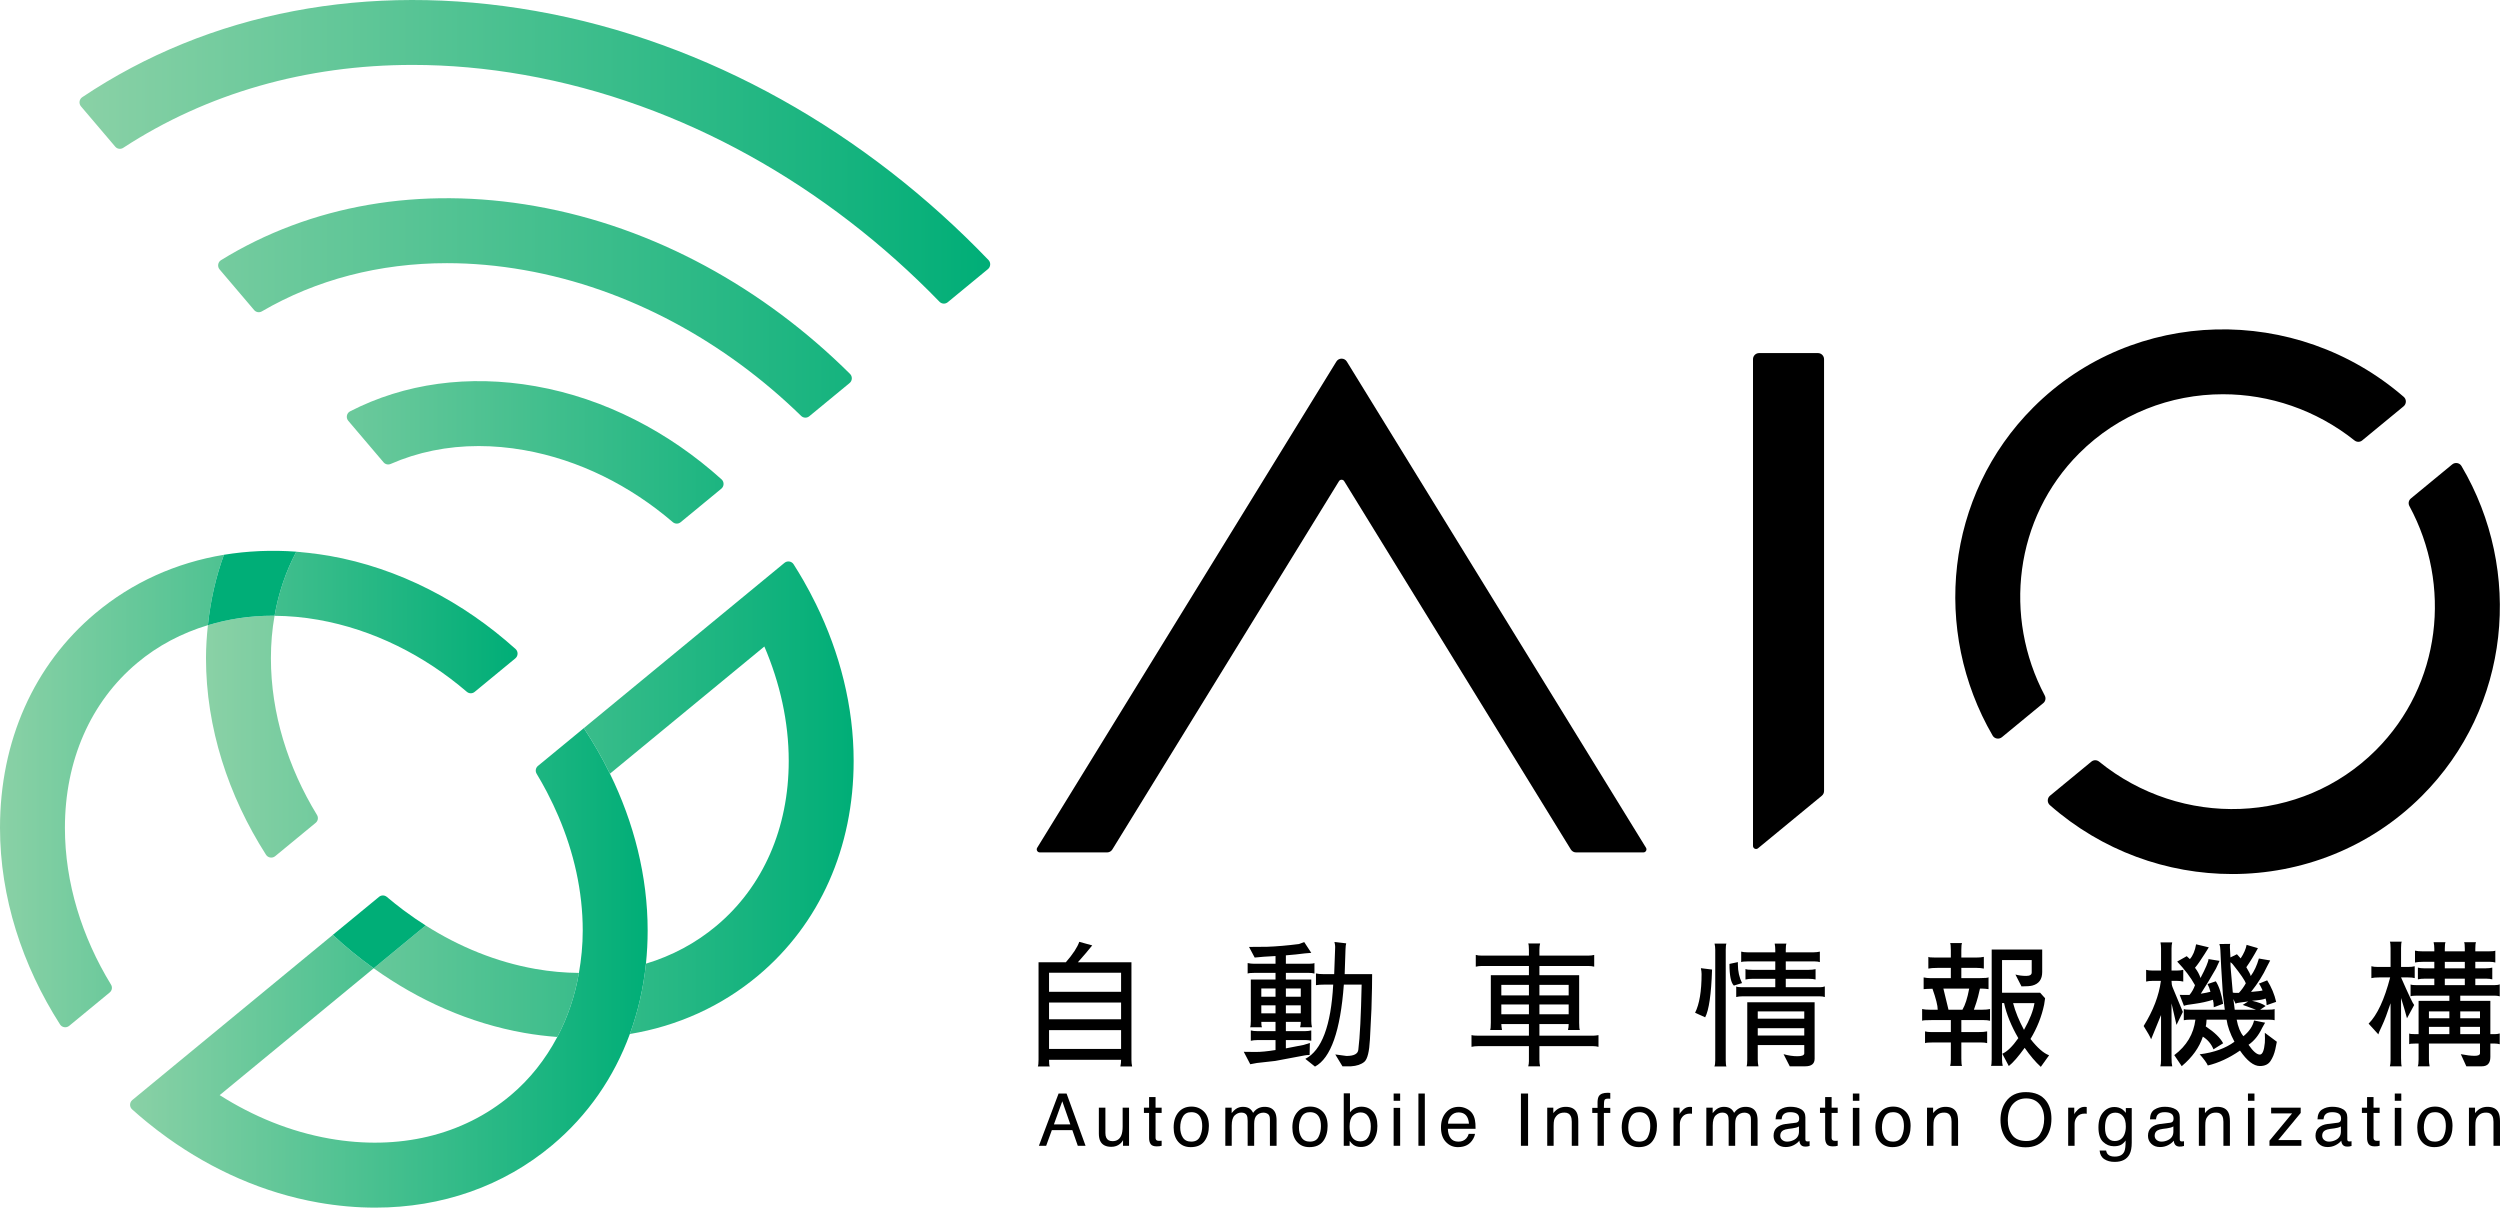 <?xml version="1.0" encoding="utf-8"?>
<!-- Generator: Adobe Illustrator 25.2.3, SVG Export Plug-In . SVG Version: 6.00 Build 0)  -->
<svg version="1.1" id="レイヤー_1" xmlns="http://www.w3.org/2000/svg" xmlns:xlink="http://www.w3.org/1999/xlink" x="0px"
	 y="0px" viewBox="0 0 800 386.439" style="enable-background:new 0 0 800 386.439;" xml:space="preserve">
<style type="text/css">
	.st0{fill:url(#SVGID_1_);}
	.st1{fill:none;}
	.st2{fill:#00AE77;}
	.st3{fill:url(#SVGID_2_);}
	.st4{fill:url(#SVGID_3_);}
	.st5{fill:url(#SVGID_4_);}
</style>
<path d="M355.944,271.839l72.529-117.859c0.383-0.623,1.288-0.623,1.672,0l72.529,117.859c0.357,0.581,0.99,0.934,1.672,0.934
	h21.537c0.768,0,1.238-0.842,0.836-1.496l-95.738-155.576c-0.767-1.246-2.577-1.246-3.343,0l-95.738,155.576
	c-0.402,0.654,0.068,1.496,0.836,1.496h21.537C354.954,272.773,355.586,272.419,355.944,271.839z"/>
<g>
	<path d="M338.747,349.93h2.556l6.073,16.72h-2.482l-1.745-5.008h-6.56l-1.816,5.008h-2.323L338.747,349.93z M342.507,359.8
		l-2.576-7.388l-2.678,7.388H342.507z"/>
	<path d="M353.726,354.461v8.091c0,0.622,0.098,1.133,0.287,1.525c0.355,0.73,1.018,1.092,1.985,1.092c1.39,0,2.336-0.636,2.84-1.91
		c0.27-0.683,0.409-1.62,0.409-2.813v-5.985h2.049v12.189h-1.937l0.024-1.799c-0.26,0.463-0.585,0.855-0.97,1.173
		c-0.768,0.636-1.697,0.957-2.793,0.957c-1.704,0-2.867-0.582-3.483-1.741c-0.338-0.622-0.504-1.454-0.504-2.495v-8.284H353.726z"/>
	<path d="M367.71,351.058h2.069v3.403h1.948v1.674h-1.948v7.956c0,0.423,0.145,0.707,0.433,0.852
		c0.159,0.085,0.426,0.125,0.798,0.125c0.098,0,0.203-0.003,0.318-0.007c0.115-0.007,0.247-0.017,0.399-0.037v1.626
		c-0.237,0.068-0.48,0.118-0.734,0.149c-0.257,0.03-0.531,0.044-0.825,0.044c-0.957,0-1.606-0.243-1.948-0.734
		c-0.341-0.49-0.511-1.126-0.511-1.907v-8.068h-1.653v-1.674h1.653V351.058z"/>
	<path d="M385.228,355.675c1.079,1.048,1.616,2.587,1.616,4.619c0,1.964-0.473,3.587-1.423,4.869
		c-0.947,1.278-2.421,1.921-4.419,1.921c-1.664,0-2.986-0.568-3.966-1.701c-0.981-1.133-1.467-2.654-1.467-4.565
		c0-2.049,0.514-3.679,1.549-4.893c1.031-1.21,2.418-1.817,4.159-1.817C382.834,354.108,384.153,354.63,385.228,355.675z
		 M383.957,363.78c0.5-1.028,0.751-2.171,0.751-3.429c0-1.136-0.183-2.063-0.541-2.773c-0.571-1.123-1.552-1.684-2.948-1.684
		c-1.238,0-2.14,0.477-2.702,1.434c-0.561,0.954-0.845,2.107-0.845,3.456c0,1.295,0.284,2.374,0.845,3.239
		c0.561,0.862,1.454,1.295,2.678,1.295C382.537,365.318,383.46,364.804,383.957,363.78z"/>
	<path d="M392.102,354.461h2.029v1.728c0.484-0.595,0.923-1.035,1.319-1.305c0.676-0.465,1.44-0.697,2.299-0.697
		c0.97,0,1.751,0.24,2.343,0.717c0.335,0.274,0.639,0.676,0.913,1.207c0.453-0.653,0.991-1.136,1.603-1.451
		c0.615-0.316,1.305-0.473,2.073-0.473c1.64,0,2.756,0.592,3.347,1.775c0.318,0.639,0.477,1.495,0.477,2.573v8.115h-2.13v-8.467
		c0-0.815-0.203-1.369-0.609-1.674c-0.406-0.304-0.899-0.456-1.484-0.456c-0.805,0-1.498,0.27-2.076,0.808
		c-0.582,0.538-0.872,1.437-0.872,2.698v7.09h-2.083v-7.956c0-0.828-0.098-1.43-0.294-1.809c-0.311-0.568-0.893-0.852-1.741-0.852
		c-0.774,0-1.478,0.298-2.113,0.896c-0.632,0.602-0.95,1.687-0.95,3.256v6.465h-2.049V354.461z"/>
	<path d="M423.219,355.675c1.079,1.048,1.616,2.587,1.616,4.619c0,1.964-0.473,3.587-1.423,4.869
		c-0.947,1.278-2.421,1.921-4.419,1.921c-1.664,0-2.986-0.568-3.966-1.701c-0.981-1.133-1.467-2.654-1.467-4.565
		c0-2.049,0.514-3.679,1.549-4.893c1.031-1.21,2.418-1.817,4.159-1.817C420.825,354.108,422.144,354.63,423.219,355.675z
		 M421.948,363.78c0.5-1.028,0.751-2.171,0.751-3.429c0-1.136-0.183-2.063-0.541-2.773c-0.571-1.123-1.552-1.684-2.948-1.684
		c-1.238,0-2.14,0.477-2.702,1.434c-0.561,0.954-0.845,2.107-0.845,3.456c0,1.295,0.284,2.374,0.845,3.239
		c0.561,0.862,1.454,1.295,2.678,1.295C420.528,365.318,421.451,364.804,421.948,363.78z"/>
	<path d="M429.999,349.874h1.992v6.064c0.45-0.582,0.987-1.028,1.609-1.336c0.626-0.308,1.305-0.462,2.035-0.462
		c1.522,0,2.759,0.522,3.706,1.567c0.95,1.041,1.423,2.58,1.423,4.612c0,1.927-0.467,3.53-1.403,4.805
		c-0.94,1.275-2.238,1.91-3.899,1.91c-0.93,0-1.714-0.223-2.353-0.669c-0.379-0.267-0.788-0.69-1.221-1.275v1.559h-1.89V349.874z
		 M437.833,363.908c0.551-0.883,0.825-2.042,0.825-3.483c0-1.281-0.274-2.347-0.825-3.188c-0.555-0.842-1.366-1.265-2.441-1.265
		c-0.933,0-1.755,0.348-2.458,1.038c-0.707,0.69-1.058,1.829-1.058,3.415c0,1.146,0.145,2.076,0.436,2.786
		c0.538,1.346,1.549,2.015,3.026,2.015C436.447,365.227,437.278,364.787,437.833,363.908z"/>
	<path d="M445.965,349.93h2.083v2.323h-2.083V349.93z M445.965,354.517h2.083v12.133h-2.083V354.517z"/>
	<path d="M453.894,349.93h2.049v16.72h-2.049V349.93z"/>
	<path d="M469.339,354.796c0.808,0.406,1.423,0.933,1.843,1.576c0.409,0.615,0.68,1.332,0.815,2.154
		c0.122,0.561,0.183,1.454,0.183,2.685h-8.866c0.037,1.241,0.328,2.235,0.869,2.986c0.541,0.747,1.38,1.123,2.519,1.123
		c1.062,0,1.907-0.355,2.539-1.062c0.355-0.413,0.605-0.889,0.754-1.43h2.012c-0.051,0.446-0.23,0.947-0.527,1.498
		c-0.301,0.548-0.636,0.997-1.004,1.349c-0.615,0.605-1.38,1.014-2.292,1.227c-0.49,0.122-1.041,0.183-1.66,0.183
		c-1.508,0-2.786-0.551-3.834-1.657c-1.048-1.102-1.572-2.651-1.572-4.639c0-1.958,0.527-3.547,1.582-4.767
		c1.058-1.224,2.438-1.833,4.142-1.833C467.699,354.187,468.531,354.39,469.339,354.796z M470.073,359.583
		c-0.081-0.889-0.274-1.599-0.575-2.13c-0.558-0.987-1.488-1.481-2.789-1.481c-0.93,0-1.714,0.341-2.347,1.021
		c-0.632,0.68-0.967,1.542-1.004,2.59H470.073z"/>
	<path d="M486.698,349.93h2.286v16.72h-2.286V349.93z"/>
	<path d="M495.114,354.461h1.948v1.728c0.575-0.71,1.187-1.224,1.833-1.535c0.646-0.311,1.363-0.467,2.15-0.467
		c1.731,0,2.898,0.602,3.506,1.812c0.335,0.659,0.5,1.603,0.5,2.83v7.821h-2.083v-7.682c0-0.744-0.112-1.342-0.331-1.799
		c-0.362-0.757-1.025-1.136-1.978-1.136c-0.487,0-0.886,0.047-1.197,0.145c-0.561,0.169-1.055,0.5-1.478,1.001
		c-0.342,0.402-0.565,0.818-0.666,1.248c-0.105,0.429-0.156,1.041-0.156,1.839v6.384h-2.049V354.461z"/>
	<path d="M511.658,350.738c0.477-0.698,1.4-1.046,2.766-1.046c0.129,0,0.26,0.003,0.399,0.012c0.135,0.007,0.291,0.019,0.467,0.034
		v1.866c-0.216-0.015-0.372-0.025-0.467-0.029c-0.095-0.003-0.186-0.005-0.27-0.005c-0.629,0-1.004,0.161-1.129,0.484
		c-0.122,0.323-0.183,1.143-0.183,2.463h2.049v1.618h-2.049v10.516h-2.025v-10.516h-1.697v-1.618h1.697v-1.912
		C511.246,351.756,511.394,351.134,511.658,350.738z"/>
	<path d="M528.605,355.675c1.079,1.048,1.616,2.587,1.616,4.619c0,1.964-0.473,3.587-1.423,4.869
		c-0.947,1.278-2.421,1.921-4.419,1.921c-1.664,0-2.986-0.568-3.966-1.701c-0.981-1.133-1.467-2.654-1.467-4.565
		c0-2.049,0.514-3.679,1.549-4.893c1.031-1.21,2.418-1.817,4.159-1.817C526.211,354.108,527.529,354.63,528.605,355.675z
		 M527.333,363.78c0.5-1.028,0.751-2.171,0.751-3.429c0-1.136-0.183-2.063-0.541-2.773c-0.571-1.123-1.552-1.684-2.948-1.684
		c-1.237,0-2.14,0.477-2.702,1.434c-0.561,0.954-0.845,2.107-0.845,3.456c0,1.295,0.284,2.374,0.845,3.239
		c0.561,0.862,1.454,1.295,2.678,1.295C525.913,365.318,526.836,364.804,527.333,363.78z"/>
	<path d="M535.512,354.461h1.948v2.106c0.159-0.413,0.548-0.91,1.17-1.498c0.622-0.588,1.342-0.882,2.154-0.882
		c0.037,0,0.101,0.003,0.193,0.012c0.091,0.007,0.247,0.022,0.467,0.046v2.161c-0.122-0.02-0.233-0.037-0.335-0.044
		c-0.105-0.007-0.216-0.01-0.338-0.01c-1.031,0-1.822,0.331-2.377,0.994c-0.555,0.666-0.832,1.43-0.832,2.292v7.013h-2.049V354.461z
		"/>
	<path d="M546.025,354.461h2.029v1.728c0.484-0.595,0.923-1.035,1.319-1.305c0.676-0.465,1.44-0.697,2.299-0.697
		c0.97,0,1.751,0.24,2.343,0.717c0.335,0.274,0.639,0.676,0.913,1.207c0.453-0.653,0.991-1.136,1.603-1.451
		c0.615-0.316,1.305-0.473,2.073-0.473c1.64,0,2.756,0.592,3.347,1.775c0.318,0.639,0.477,1.495,0.477,2.573v8.115h-2.13v-8.467
		c0-0.815-0.203-1.369-0.609-1.674s-0.899-0.456-1.484-0.456c-0.805,0-1.498,0.27-2.076,0.808c-0.582,0.538-0.872,1.437-0.872,2.698
		v7.09h-2.083v-7.956c0-0.828-0.098-1.43-0.294-1.809c-0.311-0.568-0.893-0.852-1.741-0.852c-0.774,0-1.478,0.298-2.113,0.896
		c-0.632,0.602-0.95,1.687-0.95,3.256v6.465h-2.049V354.461z"/>
	<path d="M574.65,359.272c0.47-0.061,0.784-0.257,0.943-0.592c0.091-0.183,0.135-0.443,0.135-0.788c0-0.7-0.247-1.207-0.744-1.525
		c-0.494-0.314-1.204-0.473-2.13-0.473c-1.065,0-1.822,0.287-2.272,0.869c-0.247,0.321-0.413,0.798-0.487,1.43h-1.91
		c0.037-1.508,0.524-2.553,1.461-3.145c0.933-0.59,2.019-0.884,3.256-0.884c1.43,0,2.593,0.272,3.489,0.82
		c0.886,0.548,1.329,1.396,1.329,2.549v7.023c0,0.213,0.044,0.382,0.132,0.511c0.088,0.129,0.27,0.193,0.551,0.193
		c0.091,0,0.196-0.003,0.308-0.017c0.115-0.01,0.237-0.027,0.365-0.051v1.515c-0.318,0.091-0.561,0.149-0.73,0.169
		c-0.166,0.024-0.392,0.034-0.68,0.034c-0.707,0-1.221-0.25-1.538-0.751c-0.166-0.264-0.284-0.639-0.352-1.126
		c-0.419,0.548-1.018,1.021-1.799,1.423c-0.781,0.402-1.643,0.602-2.583,0.602c-1.133,0-2.056-0.341-2.773-1.028
		c-0.717-0.686-1.075-1.545-1.075-2.576c0-1.129,0.352-2.002,1.058-2.624s1.633-1.004,2.776-1.15L574.65,359.272z M570.335,364.807
		c0.433,0.342,0.943,0.511,1.535,0.511c0.72,0,1.42-0.166,2.096-0.5c1.136-0.551,1.704-1.457,1.704-2.715v-1.647
		c-0.25,0.159-0.571,0.291-0.964,0.399c-0.396,0.108-0.781,0.183-1.16,0.227l-1.237,0.159c-0.74,0.101-1.298,0.257-1.674,0.467
		c-0.632,0.355-0.95,0.923-0.95,1.704C569.686,364.003,569.903,364.466,570.335,364.807z"/>
	<path d="M584.049,351.058h2.069v3.403h1.948v1.674h-1.948v7.956c0,0.423,0.145,0.707,0.433,0.852
		c0.159,0.085,0.426,0.125,0.798,0.125c0.098,0,0.203-0.003,0.318-0.007c0.115-0.007,0.247-0.017,0.399-0.037v1.626
		c-0.237,0.068-0.48,0.118-0.734,0.149c-0.257,0.03-0.531,0.044-0.825,0.044c-0.957,0-1.606-0.243-1.948-0.734
		c-0.341-0.49-0.511-1.126-0.511-1.907v-8.068h-1.653v-1.674h1.653V351.058z"/>
	<path d="M592.915,349.93h2.083v2.323h-2.083V349.93z M592.915,354.517h2.083v12.133h-2.083V354.517z"/>
	<path d="M609.777,355.675c1.079,1.048,1.616,2.587,1.616,4.619c0,1.964-0.473,3.587-1.424,4.869
		c-0.947,1.278-2.421,1.921-4.419,1.921c-1.664,0-2.986-0.568-3.966-1.701c-0.981-1.133-1.467-2.654-1.467-4.565
		c0-2.049,0.514-3.679,1.549-4.893c1.031-1.21,2.418-1.817,4.159-1.817C607.383,354.108,608.702,354.63,609.777,355.675z
		 M608.506,363.78c0.5-1.028,0.751-2.171,0.751-3.429c0-1.136-0.183-2.063-0.541-2.773c-0.571-1.123-1.552-1.684-2.948-1.684
		c-1.237,0-2.14,0.477-2.702,1.434c-0.561,0.954-0.845,2.107-0.845,3.456c0,1.295,0.284,2.374,0.845,3.239
		c0.561,0.862,1.454,1.295,2.678,1.295C607.086,365.318,608.009,364.804,608.506,363.78z"/>
	<path d="M616.648,354.461h1.948v1.728c0.575-0.71,1.187-1.224,1.833-1.535c0.646-0.311,1.363-0.467,2.15-0.467
		c1.731,0,2.898,0.602,3.506,1.812c0.335,0.659,0.5,1.603,0.5,2.83v7.821h-2.083v-7.682c0-0.744-0.112-1.342-0.331-1.799
		c-0.362-0.757-1.024-1.136-1.978-1.136c-0.487,0-0.886,0.047-1.197,0.145c-0.561,0.169-1.055,0.5-1.478,1.001
		c-0.341,0.402-0.565,0.818-0.666,1.248c-0.105,0.429-0.156,1.041-0.156,1.839v6.384h-2.049V354.461z"/>
	<path d="M654.794,352.321c1.109,1.479,1.664,3.374,1.664,5.68c0,2.495-0.636,4.571-1.904,6.225
		c-1.484,1.944-3.608,2.915-6.36,2.915c-2.573,0-4.595-0.852-6.066-2.549c-1.315-1.64-1.971-3.713-1.971-6.215
		c0-2.262,0.561-4.196,1.684-5.806c1.444-2.064,3.574-3.095,6.397-3.095C651.19,349.475,653.374,350.424,654.794,352.321z
		 M652.796,362.978c0.893-1.43,1.339-3.077,1.339-4.94c0-1.964-0.514-3.549-1.542-4.749c-1.028-1.199-2.434-1.799-4.216-1.799
		c-1.731,0-3.141,0.593-4.237,1.782c-1.092,1.188-1.636,2.943-1.636,5.256c0,1.853,0.467,3.415,1.403,4.69
		c0.94,1.271,2.458,1.907,4.561,1.907C650.463,365.125,651.907,364.408,652.796,362.978z"/>
	<path d="M661.817,354.461h1.948v2.106c0.159-0.413,0.548-0.91,1.17-1.498c0.622-0.588,1.342-0.882,2.154-0.882
		c0.037,0,0.101,0.003,0.193,0.012c0.091,0.007,0.247,0.022,0.467,0.046v2.161c-0.122-0.02-0.233-0.037-0.335-0.044
		c-0.105-0.007-0.216-0.01-0.338-0.01c-1.031,0-1.822,0.331-2.377,0.994c-0.555,0.666-0.832,1.43-0.832,2.292v7.013h-2.049V354.461z
		"/>
	<path d="M679.088,354.951c0.385,0.264,0.778,0.649,1.177,1.16v-1.537h1.89v11.085c0,1.549-0.227,2.769-0.68,3.665
		c-0.849,1.653-2.448,2.482-4.798,2.482c-1.309,0-2.411-0.294-3.303-0.882c-0.893-0.588-1.39-1.508-1.498-2.759h2.083
		c0.098,0.544,0.294,0.967,0.592,1.261c0.46,0.456,1.183,0.683,2.171,0.683c1.562,0,2.587-0.555,3.07-1.66
		c0.284-0.653,0.416-1.819,0.396-3.496c-0.409,0.622-0.899,1.085-1.474,1.39c-0.575,0.304-1.336,0.456-2.279,0.456
		c-1.315,0-2.465-0.47-3.452-1.407c-0.987-0.937-1.481-2.485-1.481-4.649c0-2.042,0.497-3.635,1.491-4.781
		c0.994-1.146,2.194-1.718,3.601-1.718C677.543,354.245,678.375,354.48,679.088,354.951z M679.339,357.146
		c-0.619-0.727-1.41-1.092-2.367-1.092c-1.437,0-2.418,0.676-2.945,2.025c-0.281,0.724-0.419,1.667-0.419,2.833
		c0,1.376,0.277,2.421,0.832,3.138c0.555,0.717,1.302,1.075,2.238,1.075c1.464,0,2.492-0.663,3.09-1.992
		c0.331-0.751,0.497-1.626,0.497-2.631C680.265,358.995,679.957,357.876,679.339,357.146z"/>
	<path d="M694.459,359.272c0.47-0.061,0.784-0.257,0.943-0.592c0.091-0.183,0.135-0.443,0.135-0.788c0-0.7-0.247-1.207-0.744-1.525
		c-0.494-0.314-1.204-0.473-2.13-0.473c-1.065,0-1.822,0.287-2.272,0.869c-0.247,0.321-0.413,0.798-0.487,1.43h-1.91
		c0.037-1.508,0.524-2.553,1.461-3.145c0.933-0.59,2.019-0.884,3.256-0.884c1.43,0,2.593,0.272,3.489,0.82
		c0.886,0.548,1.329,1.396,1.329,2.549v7.023c0,0.213,0.044,0.382,0.132,0.511c0.088,0.129,0.271,0.193,0.551,0.193
		c0.091,0,0.196-0.003,0.308-0.017c0.115-0.01,0.237-0.027,0.365-0.051v1.515c-0.318,0.091-0.561,0.149-0.73,0.169
		c-0.166,0.024-0.392,0.034-0.68,0.034c-0.707,0-1.221-0.25-1.538-0.751c-0.166-0.264-0.284-0.639-0.352-1.126
		c-0.419,0.548-1.018,1.021-1.799,1.423c-0.781,0.402-1.643,0.602-2.583,0.602c-1.133,0-2.056-0.341-2.773-1.028
		c-0.717-0.686-1.075-1.545-1.075-2.576c0-1.129,0.352-2.002,1.058-2.624s1.633-1.004,2.776-1.15L694.459,359.272z M690.145,364.807
		c0.433,0.342,0.943,0.511,1.535,0.511c0.72,0,1.42-0.166,2.096-0.5c1.136-0.551,1.704-1.457,1.704-2.715v-1.647
		c-0.25,0.159-0.571,0.291-0.964,0.399c-0.396,0.108-0.781,0.183-1.16,0.227l-1.237,0.159c-0.74,0.101-1.298,0.257-1.674,0.467
		c-0.632,0.355-0.95,0.923-0.95,1.704C689.496,364.003,689.712,364.466,690.145,364.807z"/>
	<path d="M703.636,354.461h1.948v1.728c0.575-0.71,1.187-1.224,1.833-1.535c0.646-0.311,1.363-0.467,2.15-0.467
		c1.731,0,2.898,0.602,3.506,1.812c0.335,0.659,0.5,1.603,0.5,2.83v7.821h-2.083v-7.682c0-0.744-0.112-1.342-0.331-1.799
		c-0.362-0.757-1.025-1.136-1.978-1.136c-0.487,0-0.886,0.047-1.197,0.145c-0.561,0.169-1.055,0.5-1.478,1.001
		c-0.342,0.402-0.565,0.818-0.666,1.248c-0.105,0.429-0.156,1.041-0.156,1.839v6.384h-2.049V354.461z"/>
	<path d="M719.345,349.93h2.083v2.323h-2.083V349.93z M719.345,354.517h2.083v12.133h-2.083V354.517z"/>
	<path d="M726.229,365.034l7.239-8.74h-6.705v-1.833h9.461v1.674l-7.195,8.683h7.408v1.833h-10.208V365.034z"/>
	<path d="M748.065,359.272c0.47-0.061,0.784-0.257,0.943-0.592c0.091-0.183,0.135-0.443,0.135-0.788c0-0.7-0.247-1.207-0.744-1.525
		c-0.494-0.314-1.204-0.473-2.13-0.473c-1.065,0-1.822,0.287-2.272,0.869c-0.247,0.321-0.413,0.798-0.487,1.43h-1.91
		c0.037-1.508,0.524-2.553,1.461-3.145c0.933-0.59,2.019-0.884,3.256-0.884c1.43,0,2.593,0.272,3.489,0.82
		c0.886,0.548,1.329,1.396,1.329,2.549v7.023c0,0.213,0.044,0.382,0.132,0.511c0.088,0.129,0.27,0.193,0.551,0.193
		c0.091,0,0.196-0.003,0.308-0.017c0.115-0.01,0.237-0.027,0.365-0.051v1.515c-0.318,0.091-0.561,0.149-0.73,0.169
		c-0.166,0.024-0.392,0.034-0.68,0.034c-0.707,0-1.221-0.25-1.538-0.751c-0.166-0.264-0.284-0.639-0.352-1.126
		c-0.419,0.548-1.018,1.021-1.799,1.423c-0.781,0.402-1.643,0.602-2.583,0.602c-1.133,0-2.056-0.341-2.773-1.028
		c-0.717-0.686-1.075-1.545-1.075-2.576c0-1.129,0.352-2.002,1.058-2.624s1.633-1.004,2.776-1.15L748.065,359.272z M743.75,364.807
		c0.433,0.342,0.943,0.511,1.535,0.511c0.72,0,1.42-0.166,2.096-0.5c1.136-0.551,1.704-1.457,1.704-2.715v-1.647
		c-0.25,0.159-0.571,0.291-0.964,0.399c-0.396,0.108-0.781,0.183-1.16,0.227l-1.238,0.159c-0.74,0.101-1.298,0.257-1.674,0.467
		c-0.632,0.355-0.95,0.923-0.95,1.704C743.101,364.003,743.318,364.466,743.75,364.807z"/>
	<path d="M757.464,351.058h2.069v3.403h1.948v1.674h-1.948v7.956c0,0.423,0.145,0.707,0.433,0.852
		c0.159,0.085,0.426,0.125,0.798,0.125c0.098,0,0.203-0.003,0.318-0.007c0.115-0.007,0.247-0.017,0.399-0.037v1.626
		c-0.237,0.068-0.48,0.118-0.734,0.149c-0.257,0.03-0.531,0.044-0.825,0.044c-0.957,0-1.606-0.243-1.948-0.734
		c-0.341-0.49-0.511-1.126-0.511-1.907v-8.068h-1.653v-1.674h1.653V351.058z"/>
	<path d="M766.33,349.93h2.083v2.323h-2.083V349.93z M766.33,354.517h2.083v12.133h-2.083V354.517z"/>
	<path d="M783.189,355.675c1.079,1.048,1.616,2.587,1.616,4.619c0,1.964-0.473,3.587-1.423,4.869
		c-0.947,1.278-2.421,1.921-4.419,1.921c-1.664,0-2.986-0.568-3.966-1.701c-0.981-1.133-1.467-2.654-1.467-4.565
		c0-2.049,0.514-3.679,1.549-4.893c1.031-1.21,2.418-1.817,4.159-1.817C780.795,354.108,782.113,354.63,783.189,355.675z
		 M781.917,363.78c0.5-1.028,0.751-2.171,0.751-3.429c0-1.136-0.183-2.063-0.541-2.773c-0.571-1.123-1.552-1.684-2.948-1.684
		c-1.238,0-2.14,0.477-2.702,1.434c-0.561,0.954-0.845,2.107-0.845,3.456c0,1.295,0.284,2.374,0.845,3.239
		c0.561,0.862,1.454,1.295,2.678,1.295C780.497,365.318,781.42,364.804,781.917,363.78z"/>
	<path d="M790.063,354.461h1.948v1.728c0.575-0.71,1.187-1.224,1.833-1.535c0.646-0.311,1.363-0.467,2.15-0.467
		c1.731,0,2.898,0.602,3.506,1.812c0.335,0.659,0.5,1.603,0.5,2.83v7.821h-2.083v-7.682c0-0.744-0.112-1.342-0.331-1.799
		c-0.362-0.757-1.024-1.136-1.978-1.136c-0.487,0-0.886,0.047-1.197,0.145c-0.561,0.169-1.055,0.5-1.478,1.001
		c-0.341,0.402-0.565,0.818-0.666,1.248c-0.105,0.429-0.156,1.041-0.156,1.839v6.384h-2.049V354.461z"/>
</g>
<g>
	<path d="M349.516,302.531l-2.123,2.561c-1.143,1.356-1.968,2.298-2.468,2.827h17.136V339.1c0,0.795,0.074,1.515,0.216,2.164h-3.753
		c0.149-0.676,0.223-1.383,0.223-2.12h-23.053c0,1.119,0.068,1.826,0.216,2.12h-3.794c0.142-0.352,0.216-1.075,0.216-2.164v-31.181
		h8.744c2.272-2.62,3.699-4.798,4.287-6.536L349.516,302.531z M335.694,317.371h23.053v-6.095h-23.053V317.371z M335.694,326.16
		h23.053v-5.344h-23.053V326.16z M358.747,335.655v-6.005h-23.053v6.005H358.747z"/>
	<path d="M398.009,336.581c0.825,0.03,2.09,0.047,3.8,0.047c1.708,0,3.824-0.206,6.36-0.619v-3.182h-5.877
		c-0.737,0-1.413,0.074-2.032,0.22v-3.31c0.531,0.149,1.207,0.22,2.032,0.22h5.877v-2.959h-4.551c0,0.882,0.074,1.457,0.22,1.721
		h-3.797c0.149-0.294,0.22-0.97,0.22-2.032V313.44h7.909v-2.12h-6.715c-1.177,0-1.914,0.074-2.208,0.221v-3.358
		c0.707,0.147,1.444,0.221,2.208,0.221h6.715v-2.473l-3.757,0.22l-2.915,0.265l-1.809-3.4l5.785-0.046
		c3.148-0.117,6.549-0.411,10.201-0.882l1.677-0.619l2.255,3.445l-2.12,0.176c-1.738,0.237-3.74,0.443-6.008,0.619v2.695h7.243
		c0.913,0,1.549-0.074,1.9-0.221v3.358c-0.5-0.147-1.106-0.221-1.812-0.221h-7.33v2.12h8.128v13.248c0,0.737,0.071,1.417,0.22,2.032
		h-3.797c0.145-0.5,0.22-1.072,0.22-1.721h-4.771v2.959h6.228c0.646,0,1.281-0.071,1.9-0.22v3.31
		c-0.592-0.145-1.136-0.22-1.637-0.22h-6.492v2.651l5.697-1.106l1.988-0.619l-0.088,3.844c-0.588,0-1.119,0.044-1.589,0.132
		l-9.41,1.768l-5.873,0.659l-2.12,0.399L398.009,336.581z M403.619,316.311v2.649h4.551v-2.649H403.619z M408.17,324.26v-2.561
		h-4.551v2.561H408.17z M411.48,318.96h4.771v-2.649h-4.771V318.96z M416.251,321.699h-4.771v2.561h4.771V321.699z M438.864,322.936
		c-0.206,4.681-0.369,7.92-0.487,9.716c-0.206,3.885-0.795,6.255-1.768,7.111c-1.001,0.852-2.428,1.339-4.284,1.457h-2.735
		l-2.299-3.797l3.577,0.484c2.414,0,3.682-0.676,3.8-2.032c0.5-4.003,0.852-10.936,1.058-20.801h-5.697
		c-1.089,14.783-4.166,23.526-9.231,26.235l-3.09-2.472c5.241-2.708,8.213-10.63,8.92-23.763h-2.779
		c-1.119,0-2.032,0.061-2.739,0.178v-3.755c0.588,0.149,1.352,0.221,2.296,0.221h3.533l0.308-8.392c0-0.057,0-0.235,0-0.529
		c0-0.265-0.074-0.722-0.22-1.369l3.753,0.441c-0.118,0.384-0.189,1.046-0.22,1.988l-0.264,7.861h8.788l-0.044,4.461
		L438.864,322.936z"/>
	<path d="M476.845,329.606c0.145-0.294,0.22-1.075,0.22-2.343v-15.192h12.189v-2.959h-15.06c-0.676,0-1.309,0.073-1.9,0.22h-0.044
		v-3.753h0.044c0.443,0.147,1.075,0.22,1.9,0.22h15.06v-1.855c0-1.06-0.074-1.736-0.22-2.032h3.797
		c-0.145,0.531-0.22,1.194-0.22,1.988v1.899h15.591c0.707,0,1.352-0.073,1.944-0.22v3.753c-0.592-0.147-1.238-0.22-1.944-0.22
		h-15.591v2.959h12.72v15.192c0,1.268,0.074,2.049,0.22,2.343h-3.797c0.145-0.588,0.22-1.224,0.22-1.9h-9.363v3.709h17.268
		c0.443,0,0.987-0.057,1.637-0.176v3.753c-0.531-0.145-1.075-0.22-1.637-0.22h-17.268v4.416c0,0.737,0.074,1.413,0.22,2.032h-3.797
		c0.145-0.5,0.22-1.045,0.22-1.633v-4.815h-16.341c-0.734,0-1.413,0.074-2.032,0.22v-3.753c0.355,0.118,1.031,0.176,2.032,0.176
		h16.341v-3.709h-8.832c0.027,0.649,0.101,1.281,0.22,1.9H476.845z M480.423,318.519h8.832v-3.356h-8.832V318.519z M480.423,321.433
		v3.136h8.832v-3.136H480.423z M492.612,315.163v3.356h9.363v-3.356H492.612z M492.612,321.433v3.136h9.363v-3.136H492.612z"/>
	<path d="M542.43,324.084c1.383-2.767,2.076-6.904,2.076-12.411c0-0.5-0.074-1.119-0.223-1.855l3.577,0.441
		c-0.264,7.92-1.001,13.014-2.208,15.281L542.43,324.084z M552.456,301.958c-0.149,0.323-0.22,0.986-0.22,1.986v35.332
		c0,1.031,0.071,1.694,0.22,1.988h-3.841c0.176-0.413,0.264-1.075,0.264-1.988v-35.332c0-0.735-0.074-1.398-0.22-1.986H552.456z
		 M553.426,308.45l2.695-0.575c0,0.265,0,0.516,0,0.751c0,2.15,0.443,4.137,1.325,5.963l-2.607,0.795
		C553.899,314.5,553.426,312.189,553.426,308.45z M555.59,315.692c0.355,0.149,1.001,0.221,1.944,0.221h10.556v-2.695h-7.374
		c-0.798,0-1.518,0.074-2.164,0.221v-3.358c0.352,0.177,1.072,0.265,2.164,0.265h7.374v-2.693h-8.879
		c-1.058,0-1.735,0.073-2.029,0.22v-3.356c0.527,0.147,1.207,0.22,2.029,0.22h8.879v-0.751c0-0.707-0.061-1.354-0.176-1.942v-0.088
		h3.753c-0.149,0.294-0.22,0.97-0.22,2.03v0.751h8.92c0.676,0,1.339-0.073,1.988-0.22v3.356c-0.443-0.147-0.987-0.22-1.633-0.22
		h-9.275v2.693h7.374c0.764,0,1.488-0.073,2.164-0.22v3.312c-0.558-0.147-1.281-0.221-2.164-0.221h-7.374v2.695h10.952
		c0.588,0,1.106-0.088,1.545-0.265v3.401c-0.44-0.147-0.957-0.221-1.545-0.221h-24.865c-0.707,0-1.356,0.074-1.944,0.221V315.692z
		 M570.741,337.335c1.559,0.44,3.03,0.659,4.416,0.659c1.383,0,2.12-0.277,2.208-0.839v-2.739h-14.884v4.683
		c0,0.764,0.074,1.471,0.22,2.12h-3.797c0.145-0.355,0.22-1.062,0.22-2.12v-18.373h21.555v18.066c0,1.616-1.004,2.428-3.006,2.428
		h-4.947L570.741,337.335z M577.365,325.983v-2.34h-14.884v2.34H577.365z M562.481,331.371h14.884v-2.34h-14.884V331.371z"/>
	<path d="M618.348,326.424c-2.029,0-3.121,0.074-3.266,0.223v-3.757c0.558,0.149,1.413,0.221,2.56,0.221h2.431
		c0-1.295-0.561-3.533-1.68-6.713c-1.471,0.03-2.414,0.074-2.827,0.134v-3.755c0.707,0.147,1.4,0.221,2.076,0.221h6.627v-3.27
		h-4.328c-1.211,0-2.164,0.074-2.871,0.221v-3.753c0.145,0.147,0.896,0.22,2.252,0.22h4.947v-2.34c0-1.238-0.074-2.003-0.223-2.298
		h3.8c-0.149,0.294-0.223,1.031-0.223,2.208v2.429h4.727c1.001,0,1.826-0.073,2.475-0.22v3.753c-0.68-0.147-1.43-0.221-2.255-0.221
		h-4.947v3.27h5.877c1.708,0,2.647-0.09,2.827-0.265v3.799c-0.795-0.118-1.488-0.177-2.076-0.177h-0.663
		c-0.443,2.003-0.825,3.474-1.15,4.416l-0.795,2.341h2.651c1.028,0,1.87-0.073,2.516-0.221v3.757
		c-0.527-0.149-1.251-0.223-2.164-0.223h-7.023v3.844h5.258c1.352,0,2.353-0.074,3.003-0.223v3.757
		c-0.47-0.149-1.221-0.223-2.252-0.223h-6.008v5.214c0,1.234,0.074,2.002,0.223,2.296h-3.8c0.149-0.443,0.223-1.136,0.223-2.076
		v-5.434h-5.434c-1.589,0-2.533,0.074-2.827,0.223v-3.757c0.531,0.149,1.221,0.223,2.076,0.223h6.184v-3.844H618.348z
		 M630.142,316.355h-8.26l1.636,6.757h4.46C628.861,321.64,629.581,319.388,630.142,316.355z M644.938,311.849
		c1.089,0.296,2.235,0.443,3.445,0.443c1.177,0,1.765-0.369,1.765-1.104v-3.976h-9.494v10.468h12.189l1.589,1.767l-0.308,2.03
		c-0.795,3.829-2.255,7.493-4.372,10.999c2.235,2.854,4.223,4.592,5.961,5.21l-2.651,3.709c-1.738-1.589-3.459-3.621-5.166-6.093
		c-2.063,2.854-3.753,4.798-5.079,5.829l-2.076-3.932c1.559-0.676,3.266-2.34,5.122-4.991c-2.296-3.973-3.814-7.713-4.548-11.217
		h-0.663v17.976c0,0.795,0.071,1.501,0.22,2.12h-3.753c0.145-0.294,0.22-1.001,0.22-2.12v-35.112h16.165v7.199
		c0,2.326-1.045,3.77-3.138,4.328c-0.646,0.178-1.809,0.265-3.489,0.265L644.938,311.849z M644.188,320.992
		c0.707,2.71,1.87,5.567,3.489,8.57c1.853-3.298,2.972-6.155,3.354-8.57H644.188z"/>
	<path d="M694.889,313.881c0,0.825,0.115,1.516,0.352,2.076l3.27,7.861l-2.032,4.154l-1.589-6.893v17.401
		c0,1.207,0.071,2.12,0.22,2.739h-3.797c0.145-0.413,0.22-1.075,0.22-1.988v-14.441l-3.178,7.773
		c-0.298-0.768-1.092-2.181-2.387-4.24c3.063-4.918,4.903-9.731,5.521-14.443h-2.739c-0.764,0-1.427,0.074-1.988,0.221v-3.755
		c0.531,0.149,1.163,0.221,1.9,0.221h2.871v-7.067c0-0.676-0.057-1.325-0.176-1.944h3.753c-0.149,0.531-0.22,1.178-0.22,1.944v7.067
		h1.809c0.707,0,1.356-0.073,1.944-0.221v3.755c-0.588-0.147-1.238-0.221-1.944-0.221H694.889z M723.152,341.132
		c-1.971,0-4.091-1.65-6.357-4.947c-3.418,2.353-6.847,3.946-10.292,4.771c-0.382-0.886-1.251-2.076-2.607-3.577
		c4.534-0.561,8.247-1.9,11.131-4.02c-1.383-2.59-2.225-4.947-2.516-7.067h-6.404c-0.061,1.146-0.149,1.87-0.267,2.164
		c2.796,1.856,4.653,3.652,5.565,5.39l-3.09,1.941c-0.707-1.735-1.843-3.09-3.401-4.061c-1.119,3.442-3.371,6.593-6.759,9.45
		l-2.384-3.533c3.946-2.972,6.198-6.759,6.759-11.351h-1.636c-0.764,0-1.457,0.059-2.076,0.176v-3.577
		c0.294,0.149,0.987,0.221,2.076,0.221h11.043l-0.619-4.947c-0.473-7.42-0.707-11.483-0.707-12.189l-0.088-1.899
		c-0.03-0.854-0.132-1.516-0.311-1.988l3.445-0.044c-0.057,0.265-0.088,0.634-0.088,1.104c0,0.472,0.057,1.545,0.176,3.224
		l2.076-1.016c0.412,0.441,0.811,0.884,1.194,1.325c1.031-1.56,1.664-3.004,1.9-4.328l3.621,1.06
		c-1.237,2.296-2.475,4.328-3.713,6.095c0.855,1.413,1.325,2.355,1.413,2.827c1.119-1.532,1.988-3.401,2.607-5.609l3.621,0.619
		c-0.088,0.206-0.426,0.854-1.014,1.943c-1.237,2.68-2.945,5.388-5.122,8.127c2.147-0.176,3.385-0.338,3.709-0.485l-0.531-1.104
		c-0.237-0.5-0.456-0.854-0.663-1.06l2.651-1.06c1.383,2.208,2.34,4.504,2.871,6.889l-3.046,1.06c0-0.823-0.118-1.53-0.355-2.12
		c-0.558,0.294-2.002,0.529-4.328,0.707c2.059,0.472,3.516,1.031,4.372,1.679l-1.765,1.192h2.12c1.352,0,2.191-0.073,2.516-0.221
		v3.577c-0.382-0.117-1.014-0.176-1.9-0.176h-10.245c0.443,2.357,1.163,4.122,2.164,5.298c1.856-1.528,2.989-3.209,3.401-5.031
		l3.533,0.703l-0.974,1.724c-1.089,2.326-2.533,4.108-4.328,5.342c1.444,2.093,2.651,3.138,3.621,3.138
		c0.825,0,1.356-1.251,1.593-3.757c0.027-0.352,0.044-0.795,0.044-1.322c0-0.531-0.017-1.163-0.044-1.9l3.841,2.871
		c0,0.149-0.162,0.957-0.487,2.428c-0.321,1.444-0.839,2.695-1.545,3.757C725.847,340.601,724.714,341.132,723.152,341.132z
		 M707.342,317.371c-0.237-0.942-0.544-1.767-0.926-2.473l2.651-0.884c1.028,1.591,1.809,3.992,2.34,7.2l-3.003,1.104
		c0-0.972-0.088-1.767-0.267-2.385c-1.883,0.59-3.811,1.016-5.785,1.281c-1.941,0.235-3.107,0.456-3.489,0.663l-1.369-3.533
		c0.267,0.029,0.649,0.044,1.15,0.044h1.988c0.764-0.913,1.352-1.958,1.765-3.136c-1.383-2.502-3.283-5.019-5.697-7.552l3.05-1.723
		c0.352,0.294,0.69,0.604,1.014,0.928c0.97-1.09,1.633-2.666,1.988-4.727l4.064,0.972l-1.325,2.12
		c-1.298,2.061-2.326,3.533-3.094,4.416c0.825,1.06,1.413,2.15,1.768,3.27c1.647-3.121,2.502-5.138,2.56-6.051l3.533,0.573
		l-1.146,2.473c-1.708,3.004-3.327,5.684-4.859,8.039C705.546,317.783,706.577,317.577,707.342,317.371z M713.746,307.919
		c0,0.766,0.044,1.65,0.132,2.651l0.619,7.067l0.707,0.088h1.238c0.825-0.884,1.562-1.899,2.208-3.048
		c-0.237-0.883-1.62-2.915-4.152-6.095C714.263,308.287,714.013,308.068,713.746,307.919z M715.115,323.112h6.803l-4.24-1.545
		l1.765-1.104l-2.648,0.353c-0.737,0.088-1.21,0.206-1.413,0.353l-0.707-1.503L715.115,323.112z"/>
	<path d="M772.534,321.611l-2.299,4.24c-0.412-1.591-1.045-3.755-1.897-6.492v19.21c0,1.474,0.071,2.357,0.22,2.651h-3.797
		c0.145-0.5,0.22-1.106,0.22-1.812v-18.372c-1.031,3.121-1.927,5.493-2.695,7.112c-0.795,1.647-1.19,2.604-1.19,2.871l-3.138-3.445
		c2.769-2.798,5.065-7.729,6.891-14.796h-3.577c-1.031,0-1.839,0.074-2.431,0.221V309.2c0.531,0.147,1.194,0.221,1.988,0.221h4.152
		v-6.051c0-1.06-0.074-1.738-0.22-2.032h3.797c-0.149,0.294-0.22,0.972-0.22,2.032v6.051h2.384c0.768,0,1.427-0.074,1.988-0.221
		v3.799c-0.47-0.147-1.163-0.221-2.076-0.221h-2.296C770.722,318.225,772.122,321.17,772.534,321.611z M773.681,341.22
		c0.179-0.355,0.267-1.089,0.267-2.208v-5.079h-0.974c-1.207,0-1.883,0.074-2.032,0.22v-3.445c0.149,0.149,0.825,0.223,2.032,0.223
		h0.974v-10.646h9.849v-1.679h-10.38c-1.062,0-1.738,0.074-2.032,0.221v-3.799c0.294,0.149,0.97,0.221,2.032,0.221h5.565v-2.076
		h-3.094c-0.852,0-1.576,0.074-2.164,0.221v-3.755c0.531,0.149,1.18,0.221,1.944,0.221h3.314v-2.076h-3.709
		c-1.031,0-1.856,0.074-2.475,0.221v-3.799c0.619,0.147,1.444,0.221,2.475,0.221h3.709v-0.796c0-0.764-0.074-1.471-0.223-2.12h3.8
		c-0.149,0.296-0.223,1.003-0.223,2.12v0.796h6.404v-0.796c0-1.117-0.071-1.824-0.22-2.12h3.8c-0.149,0.296-0.223,1.003-0.223,2.12
		v0.796h4.284c1.119,0,1.826-0.074,2.12-0.221v3.799c-0.47-0.147-1.031-0.221-1.677-0.221h-4.727v2.076h3.314
		c0.825,0,1.532-0.073,2.12-0.221v3.755c-0.561-0.147-1.194-0.221-1.9-0.221h-3.533v2.076h6.008c0.822,0,1.427-0.088,1.809-0.265
		v3.843c-0.5-0.147-1.045-0.221-1.633-0.221h-10.999v1.679h9.63v10.646h1.369c0.558,0,1.102-0.074,1.633-0.223v3.445
		c-0.47-0.145-1.014-0.22-1.633-0.22h-1.369v4.284c0,2.002-0.913,3.003-2.739,3.003h-4.947l-1.765-3.885
		c1.795,0.352,3.266,0.527,4.416,0.527s1.721-0.277,1.721-0.839v-3.09h-16.341v5.079c0,0.825,0.074,1.559,0.223,2.208H773.681z
		 M777.258,323.643v2.208h6.539v-2.208H777.258z M783.797,328.588h-6.539v2.343h6.539V328.588z M782.337,307.787v2.076h6.404v-2.076
		H782.337z M788.741,315.251v-2.076h-6.404v2.076H788.741z M787.283,325.851h6.316v-2.208h-6.316V325.851z M793.599,330.931v-2.343
		h-6.316v2.343H793.599z"/>
</g>
<g>
	<g>
		<g>
			<linearGradient id="SVGID_1_" gradientUnits="userSpaceOnUse" x1="25.441" y1="66.825" x2="316.864" y2="66.825">
				<stop  offset="0" style="stop-color:#8AD1A6"/>
				<stop  offset="1" style="stop-color:#00AE77"/>
			</linearGradient>
			<path class="st0" d="M316.317,83.209c-38.919-40.557-89.592-69.939-144.975-79.704C117.69-5.948,66.945,3.875,26.311,31.109
				c-0.977,0.655-1.16,2.032-0.398,2.929l10.974,12.909c0.636,0.748,1.719,0.898,2.542,0.361
				c26.77-17.462,58.487-26.535,92.608-26.535c11.655,0,23.591,1.057,35.702,3.192c50.694,8.938,97.107,35.673,132.901,72.596
				c0.708,0.73,1.848,0.798,2.632,0.152l12.871-10.602C317.029,85.379,317.113,84.037,316.317,83.209z M171.342,65.96
				C134.43,59.449,99.386,65.6,70.731,83.246c-1.027,0.633-1.24,2.055-0.459,2.974l11.061,13.011c0.612,0.719,1.64,0.885,2.456,0.41
				c17.432-10.163,37.628-15.43,59.239-15.43c8.064,0,16.328,0.73,24.71,2.21c33.489,5.904,64.302,22.968,88.633,46.674
				c0.713,0.695,1.823,0.747,2.591,0.114l12.901-10.626c0.9-0.741,0.971-2.11,0.144-2.931
				C244.536,92.359,209.49,72.686,171.342,65.96z"/>
		</g>
	</g>
	<path class="st1" d="M119.581,309.852L70.3,350.444c10.712,6.801,22.588,11.695,35.129,13.906
		c22.106,3.899,42.681-1.013,57.954-13.831c6.21-5.211,11.18-11.556,14.955-18.686c-3.503-0.264-7.036-0.687-10.6-1.316
		C150.321,327.446,133.929,320.133,119.581,309.852z"/>
	<path class="st1" d="M207.251,297.782c0,3.592-0.189,7.125-0.548,10.594c8.326-2.511,15.963-6.584,22.597-12.151
		c14.894-12.497,23.094-31.225,23.094-52.737c0-12.583-2.832-24.996-7.797-36.608l-49.416,40.702
		C202.869,263.27,207.251,280.406,207.251,297.782z"/>
	<path class="st2" d="M257.161,185.871c1.376,2.402,2.669,4.847,3.887,7.325C259.83,190.717,258.54,188.272,257.161,185.871z"/>
	<polygon class="st2" points="71.656,177.531 71.656,177.531 71.656,177.531 	"/>
	<path class="st2" d="M178.676,261.168c-1.05-2.457-2.188-4.878-3.429-7.255C176.475,256.294,177.626,258.711,178.676,261.168z"/>
	<path class="st2" d="M261.096,193.289c-0.015-0.031-0.034-0.062-0.049-0.093C261.062,193.227,261.081,193.257,261.096,193.289
		L261.096,193.289z"/>
	<g>
		<g>
			<linearGradient id="SVGID_2_" gradientUnits="userSpaceOnUse" x1="0" y1="252.619" x2="165.626" y2="252.619">
				<stop  offset="0" style="stop-color:#8AD1A6"/>
				<stop  offset="1" style="stop-color:#00AE77"/>
			</linearGradient>
			<path class="st3" d="M0,264.902c0,22.206,7.131,44.03,19.214,62.923c0.635,0.993,2.014,1.198,2.924,0.449l12.969-10.681
				c0.752-0.619,0.921-1.688,0.413-2.518c-9.29-15.2-14.745-32.538-14.745-50.172c0-21.511,8.199-40.24,23.094-52.737
				c6.644-5.576,14.319-9.597,22.661-12.107c0.832-7.882,2.529-15.439,5.128-22.528c-15.307,2.533-29.361,8.834-41.144,18.721
				C10.837,212.763,0,237.144,0,264.902z M94.817,176.54c0.001-0.001,0.001-0.003,0.002-0.004
				C94.378,176.503,94.431,176.506,94.817,176.54z M164.982,207.689c-16.757-15.098-37.332-25.897-59.553-29.816
				c-4.229-0.746-9.332-1.219-10.612-1.333c-3.319,6.258-5.672,13.148-6.965,20.515c4.563,0.034,9.229,0.44,13.973,1.277
				c17.621,3.107,33.989,11.414,47.554,23.042c0.721,0.618,1.77,0.637,2.502,0.034l13.022-10.727
				C165.83,209.918,165.874,208.492,164.982,207.689z"/>
		</g>
	</g>
	<path class="st2" d="M175.248,253.912c-0.098-0.189-0.189-0.379-0.287-0.567C175.06,253.532,175.15,253.725,175.248,253.912z"/>
	<g>
		<g>
			<linearGradient id="SVGID_3_" gradientUnits="userSpaceOnUse" x1="65.916" y1="226.895" x2="273.167" y2="226.895">
				<stop  offset="0" style="stop-color:#8AD1A6"/>
				<stop  offset="1" style="stop-color:#00AE77"/>
			</linearGradient>
			<path class="st4" d="M86.691,210.608c0-4.664,0.396-9.191,1.161-13.552c-0.009-0.01-0.012-0.014-0.021-0.024
				c-7.452-0.057-14.587,1.007-21.303,3.027c-0.365,3.46-0.612,6.963-0.612,10.55c0,22.206,7.131,44.03,19.214,62.923
				c0.635,0.993,2.014,1.199,2.924,0.449l12.967-10.68c0.752-0.619,0.921-1.687,0.413-2.518
				C92.146,245.581,86.691,228.243,86.691,210.608z M136.213,296.152l-16.632,13.7c14.348,10.281,30.74,17.594,48.157,20.665
				c3.564,0.628,7.097,1.052,10.6,1.316c3.31-6.254,5.645-13.13,6.921-20.498c-4.546-0.038-9.193-0.444-13.917-1.277
				C158.803,307.847,146.926,302.953,136.213,296.152z M125.013,148.461c8.591-3.769,18.105-5.724,28.159-5.724
				c4.751,0,9.62,0.431,14.566,1.303c17.621,3.107,33.989,11.414,47.554,23.042c0.721,0.618,1.77,0.638,2.502,0.034l13.025-10.728
				c0.927-0.764,0.971-2.189,0.079-2.993c-16.758-15.097-37.334-25.896-59.556-29.814c-21.431-3.779-41.91-0.907-59.311,8.042
				c-1.122,0.577-1.397,2.077-0.579,3.039l11.298,13.29C123.31,148.609,124.223,148.807,125.013,148.461z M182.989,236.16
				l3.836-3.16l0,0L182.989,236.16z M261.096,193.289c-0.015-0.032-0.034-0.062-0.049-0.094c-1.217-2.478-2.511-4.923-3.887-7.325
				c-1.029-1.792-2.098-3.563-3.211-5.308c-0.633-0.993-2.008-1.197-2.917-0.449l-14.281,11.762L186.825,233
				c3.107,4.683,5.893,9.562,8.355,14.583l49.416-40.702c4.965,11.613,7.797,24.025,7.797,36.608
				c0,21.511-8.199,40.24-23.094,52.737c-6.634,5.567-14.27,9.64-22.597,12.151c-0.815,7.884-2.558,15.418-5.151,22.504
				c15.297-2.535,29.329-8.861,41.104-18.741c19.675-16.512,30.512-40.892,30.512-68.65
				C273.167,226.112,268.785,208.976,261.096,193.289z"/>
		</g>
	</g>
	<g>
		<g>
			<linearGradient id="SVGID_4_" gradientUnits="userSpaceOnUse" x1="41.623" y1="309.719" x2="207.251" y2="309.719">
				<stop  offset="0" style="stop-color:#8AD1A6"/>
				<stop  offset="1" style="stop-color:#00AE77"/>
			</linearGradient>
			<path class="st5" d="M106.503,299.159l-49.864,41.072c0,0,0,0,0,0l-7.878,6.49l-6.416,5.284c-0.926,0.763-0.97,2.185-0.078,2.986
				c1.531,1.376,3.096,2.714,4.688,4.019c2.041,1.667,4.134,3.266,6.268,4.808c-2.134-1.542-4.228-3.141-6.268-4.808
				c2.171,1.779,4.403,3.48,6.681,5.114c0.009,0.007,0.018,0.014,0.028,0.021l0,0c0,0,0.001,0.001,0.001,0.001L70.3,350.444
				l49.281-40.592C115.005,306.573,110.626,303.005,106.503,299.159z M195.18,247.583c-2.461-5.021-5.248-9.9-8.355-14.583
				l-3.836,3.16l-10.846,8.933c-0.75,0.618-0.918,1.683-0.415,2.515c1.139,1.88,2.206,3.799,3.232,5.737
				c0.098,0.188,0.189,0.379,0.287,0.567c1.242,2.378,2.38,4.8,3.43,7.259c4.968,11.613,7.799,24.027,7.799,36.611
				c0,4.671-0.458,9.179-1.217,13.553c-1.276,7.368-3.611,14.245-6.921,20.498c-3.775,7.129-8.745,13.474-14.955,18.686
				c-15.273,12.818-35.847,17.729-57.954,13.831c-12.541-2.211-24.417-7.104-35.129-13.906l-16.635,13.702
				c14.347,10.283,30.742,17.593,48.16,20.664c6.184,1.09,12.291,1.63,18.265,1.63c21.318,0,40.98-6.86,56.645-20.007
				c11.346-9.519,19.731-21.663,24.816-35.553c2.593-7.085,4.336-14.619,5.151-22.504c0.358-3.469,0.548-7.002,0.548-10.594
				C207.251,280.406,202.869,263.27,195.18,247.583z"/>
		</g>
	</g>
	<path class="st2" d="M87.262,197.029c0.194,0,0.396,0.025,0.59,0.027c1.293-7.369,3.647-14.26,6.967-20.52
		c-1.905-0.144-3.797-0.225-5.68-0.26c-0.347-0.007-0.688,0.003-1.035,0c-1.591-0.013-3.177,0.001-4.749,0.065
		c-0.272,0.011-0.544,0.03-0.817,0.042c-1.692,0.083-3.374,0.202-5.043,0.372c-0.13,0.013-0.259,0.027-0.389,0.041
		c-1.833,0.195-3.65,0.436-5.45,0.734l0,0c-2.598,7.089-4.296,14.645-5.128,22.528C73.073,198.09,80.016,197.029,87.262,197.029z"/>
	<path class="st2" d="M119.581,309.852l16.632-13.7c-0.002-0.001-0.002-0.001-0.003-0.002c-2.274-1.444-4.495-2.966-6.656-4.579
		c-0.181-0.133-0.363-0.26-0.543-0.394c-1.773-1.341-3.519-2.719-5.214-4.159c-0.721-0.613-1.761-0.638-2.492-0.037
		c-3.784,3.11-14.803,12.178-14.803,12.178C110.626,303.005,115.005,306.573,119.581,309.852z"/>
</g>
<path d="M665.342,145.06c12.619-12.615,29.244-18.901,46.001-18.901c14.838,0,29.761,4.959,42.102,14.789
	c0.721,0.575,1.736,0.584,2.447-0.002l13.259-10.921c0.937-0.772,0.97-2.226,0.052-3.02c-34.467-29.839-86.357-28.825-118.549,3.367
	c-28.207,28.208-32.462,71.536-13.014,105.017c0.607,1.046,2.033,1.285,2.967,0.516l13.245-10.91
	c0.717-0.591,0.902-1.597,0.468-2.419C641.01,197.403,644.59,165.815,665.342,145.06z M784.705,148.613l-13.234,10.902
	c-0.723,0.595-0.904,1.611-0.459,2.435c13.662,25.262,10.199,57.162-10.708,78.072c-23.94,23.94-62.304,25.044-88.593,3.696
	c-0.72-0.585-1.742-0.6-2.458-0.01l-13.245,10.91c-0.932,0.768-0.971,2.212-0.064,3.01c16.704,14.687,37.579,22.062,58.355,22.062
	c22.076,0,44.027-8.314,60.693-24.98c28.371-28.371,32.508-72.036,12.673-105.593C787.052,148.08,785.634,147.848,784.705,148.613z"
	/>
<path d="M583.696,253.123V114.947c0-1.084-0.879-1.963-1.963-1.963h-18.811c-1.084,0-1.963,0.879-1.963,1.963v155.746
	c0,0.829,0.965,1.285,1.605,0.758l20.417-16.813C583.434,254.265,583.696,253.71,583.696,253.123z"/>
</svg>
